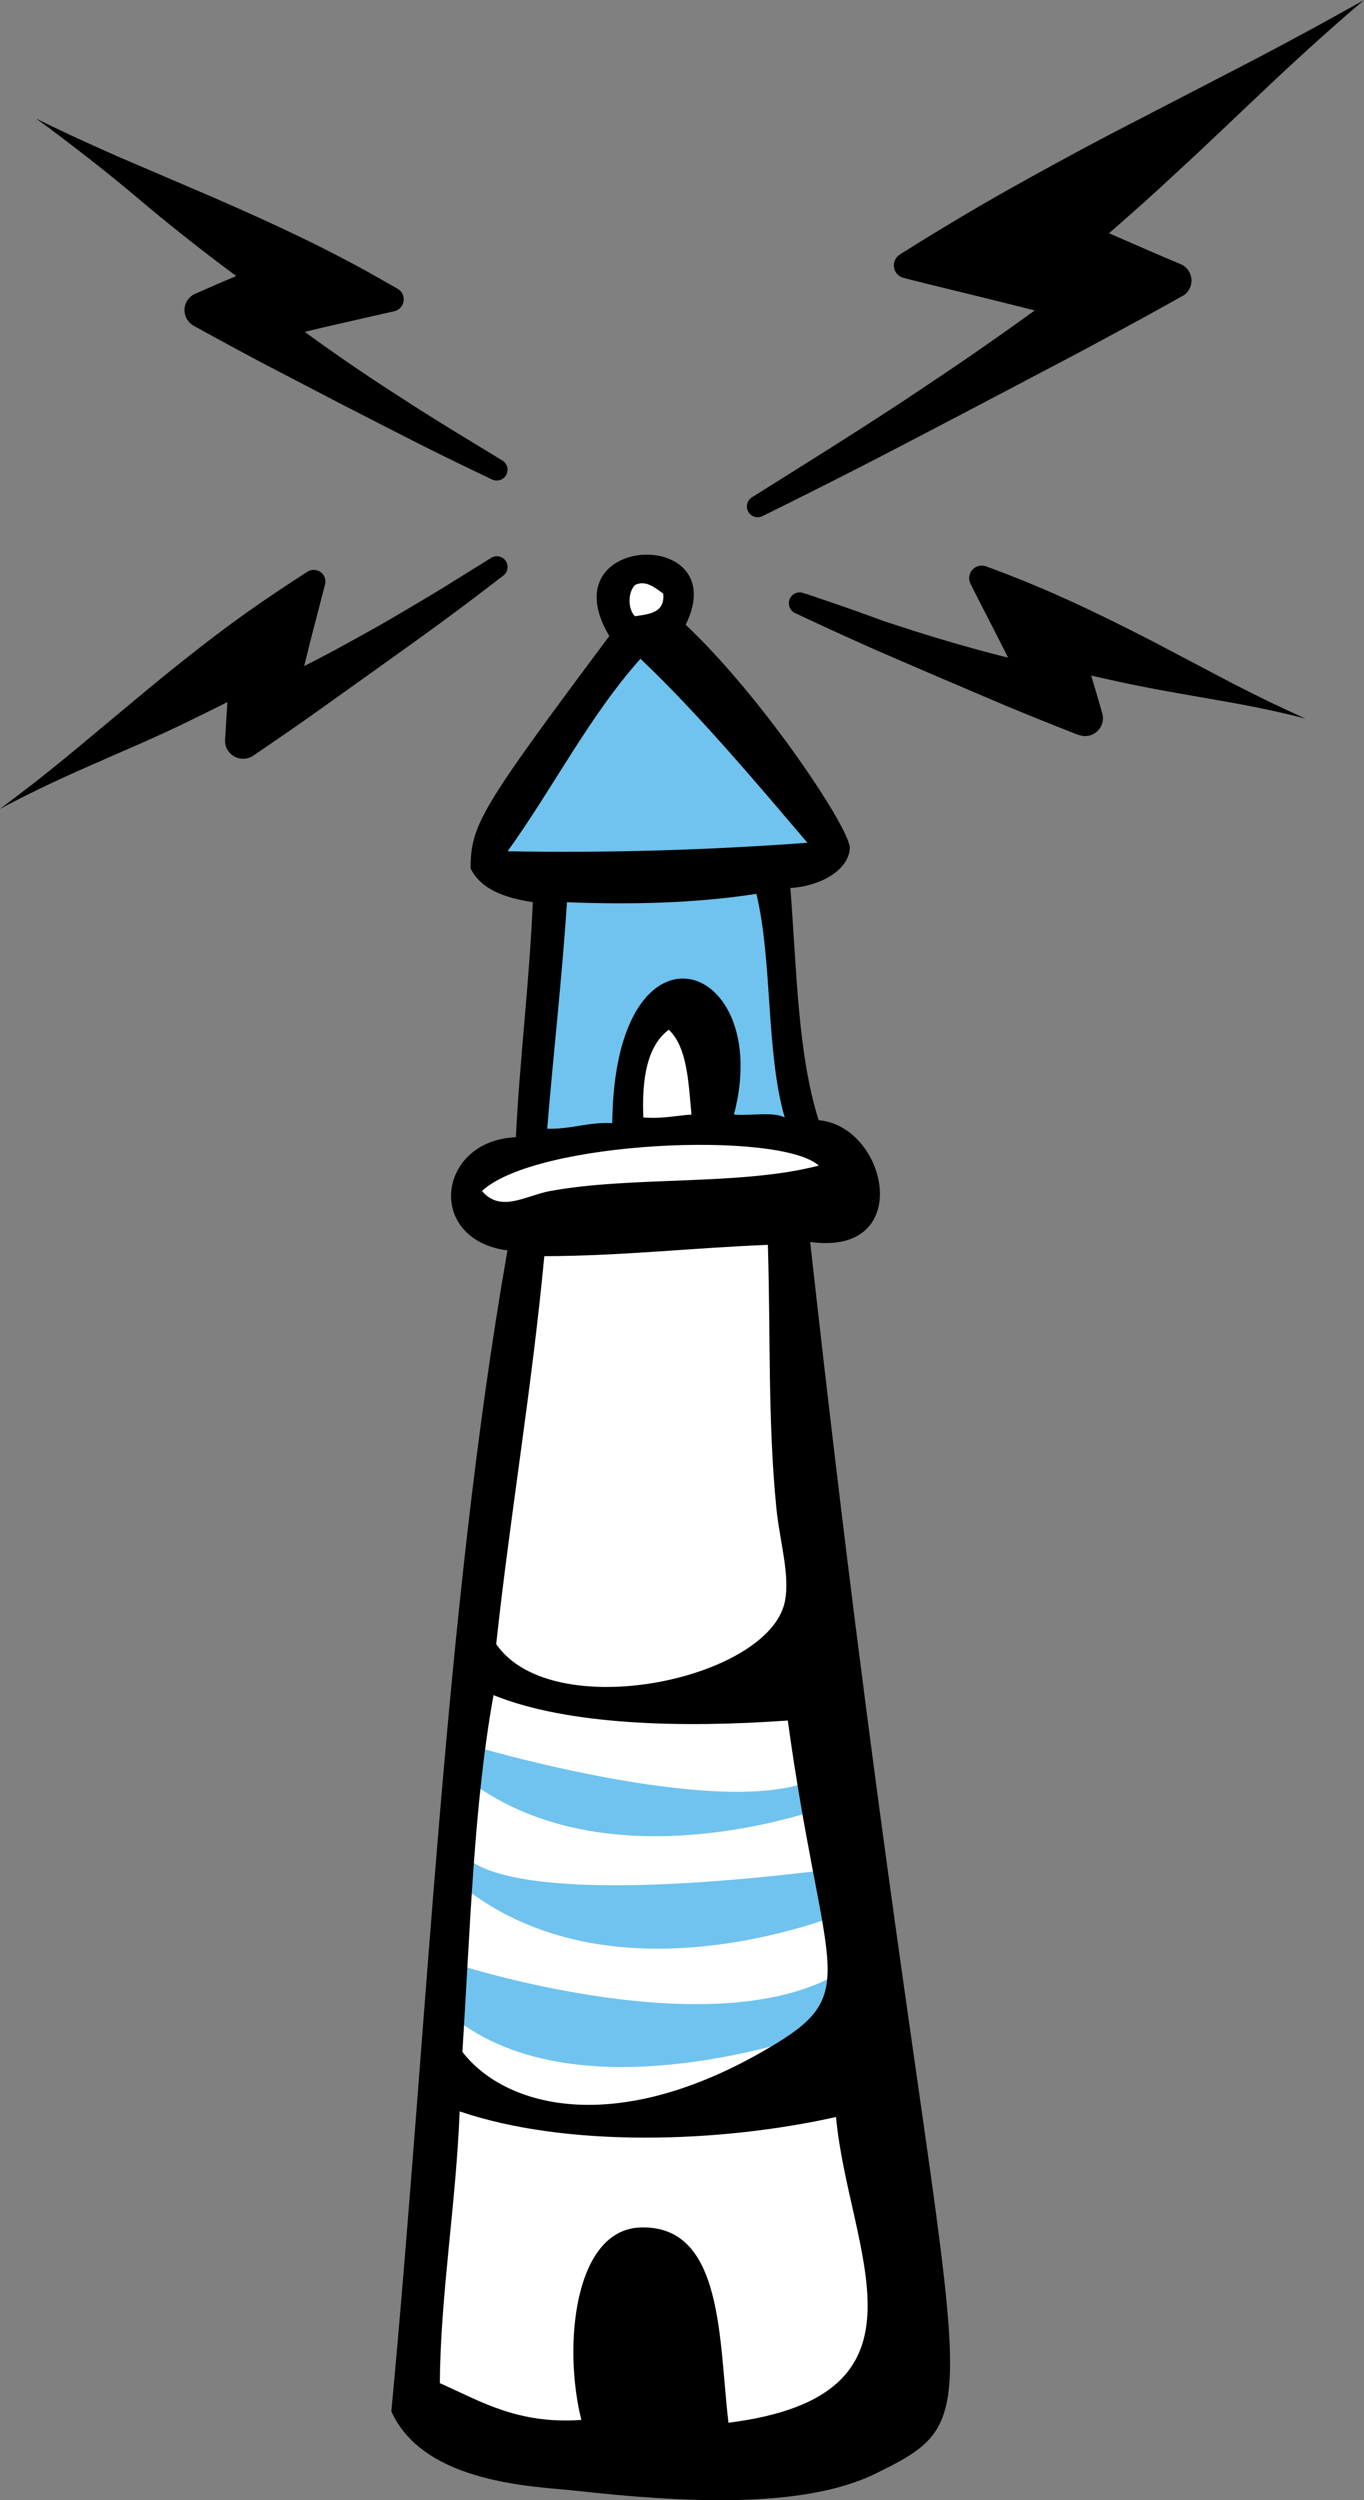 <svg xmlns="http://www.w3.org/2000/svg" viewBox="0 0 402.9 738.01"><rect x="0" y="0" width="402.9" height="738.01" fill="#808080" stroke="none"/><defs><style>.cls-1{fill:#fff;}.cls-1,.cls-2,.cls-3{fill-rule:evenodd;}.cls-2{fill:#6fc3ee;}</style></defs><g id="Calque_2" data-name="Calque 2"><g id="Calque_1-2" data-name="Calque 1"><path class="cls-1" d="M185.91,191.37l-41.55,60.06,17.23,7.92-4.46,73.84c.44,4.54-14.78,13.17-14.78,13.17l-5.84,8.42,16.22,8.05L123.67,709l33.9,15,77.51-5.72,36.55-24.66L231.79,362.83l20-13.21-1.76-11.68-13.47-4.75-4.79-77.81,12.6-5.72-46.28-61.21-1.42-6.55,4.48-9.73L185.91,166l-3.23,6.18Z"></path><path class="cls-2" d="M131.94,578.93s82.55,27.64,119.43,1.22v16.52S168.9,630,129.82,591.83Z"></path><path class="cls-2" d="M138.38,515s81.79,24.58,105.53,8.37L245,533s-66.09,25.37-108.57-9Z"></path><path class="cls-2" d="M201.39,258.91l-40.51,1.54L156,339.05l48.18-5.71,34.26-.15s-7.13-51.17-7.57-52.93-1.33-22.9-1.33-22.9Z"></path><path class="cls-2" d="M136.31,545.77s1.23,19.85,113.13,5.54l1.93,12.51s-70.9,30.86-117.14-9Z"></path><polygon class="cls-1" points="185.91 328.92 190.91 306.69 197.65 296.78 209.1 302.94 211.96 320.56 206.46 333.19 187.08 334.43 185.91 328.92"></polygon><polygon class="cls-2" points="184.88 191.37 144.58 249.44 142.35 257.36 241.82 251.43 240.58 244.59 202.49 195.93 184.88 191.37"></polygon><path class="cls-3" d="M202.53,184.42c22.87,21.51,48.83,60.54,48.48,66-.42,6.8-9.28,11.24-17.55,11.7,1.85,23.78,2.16,49.1,8.36,68.54,20.45,1.84,28.49,40.24-2.51,35.94C278,715.29,299.45,710.18,258.54,730.2c-21.75,10.65-58.2,8.37-88.61,5-11.43-1.27-44.67-1.88-54.33-23.4,10.77-114.89,15.57-235.76,34.29-342.7-24.29-3.24-20.76-32.44,2.49-33.42,1.18-23.63,4-45.64,5-69.38-8.2-1.28-15.29-3.67-18.4-10,.18-12.8,2.61-17.17,41-68.55C161.74,157.24,216.87,155.41,202.53,184.42Zm-15-11.71c-2.1,2.21-2.1,7,0,9.19,4.38-.63,8.95-1.07,8.36-6.69C193.53,173.54,190.74,171.06,187.49,172.71Zm1.67,21.73c-15.14,16.9-25.85,38.23-39.27,56.84,30.92.56,60.29-.44,88.58-2.51C224.11,231.92,206.63,211,189.16,194.44Zm-21.73,71.88c-1.49,22.75-4,44.44-5.84,66.86,7.13.19,11.91-2,19.22-1.66.64-64.2,48-48.35,35.94-2.52,4.87.44,11.51-.93,15,.85-5.58-19.21-3.58-46-8.36-66C205.69,266.59,186.76,267.08,167.43,266.32Zm30.09,37.62c-6.39,4.76-8,14.31-7.53,25.91,5.48.45,9.52-.53,14.22-.85C203.34,319.29,203,309.08,197.52,303.94Zm-55.17,47.64c5.51,6.5,12.93,1.31,20.06,0,24.3-4.49,56.29-1.49,79.41-7.52C230.31,333.7,158.35,336.68,142.35,351.58Zm18.39,19.22c-3.7,39.21-10,75.78-14.21,114.51,16.49,24,80.55,10.48,85.26-12.54,1.6-7.83-1.56-18-2.5-27.59-2.56-25.56-1.69-50.93-2.52-77.72C204.53,368.33,183.81,370.74,160.74,370.8Zm-15,129.55c-5.86,32.33-6.9,69.44-9.2,105.32,12.7,16.51,46.34,25.8,92.78-2.52,25.21-15.36,13.46-21.78,3.34-95.28C201.84,510.05,168,509.37,145.71,500.35Zm-10,122.86c-1.08,27.35-5.72,54.65-5.85,80.25,12.15,5.4,23,12.16,41.79,10.86-5.45-21.74-2.18-56.26,17.55-56.82,24.62-.71,23,33.69,25.91,57.65,63.53-8.06,35.44-50.44,31.76-90.25C212.44,632.61,167.32,634,135.67,623.21Z"></path><polygon class="cls-3" points="402.49 0.29 267.98 78.32 310.47 90.65 223.96 149.41 346.63 82.84 318.61 70.19 402.49 0.29"></polygon><path d="M402.08.57c-6,3.58-11.92,7.14-17.74,10.71l-8.65,5.37L367.19,22,350.56,32.69l-16.19,10.5c-10.67,7-21.17,13.57-31.81,20S281.1,75.74,269.91,81.66l-.86-7c7,2.28,14,4.68,21,7l10.49,3.54,10.51,3.47.14,0a2.05,2.05,0,0,1,1.31,2.59,2.09,2.09,0,0,1-.86,1.09q-11.07,7-21.94,14.23c-7.24,4.84-14.4,9.81-21.56,14.78l-10.68,7.54-10.61,7.65-21.09,15.47-3.32-5.45c10-5.94,20-11.84,30.15-17.59s20.25-11.45,30.39-17.16l30.45-17c10.19-5.6,20.4-11.18,30.68-16.62l.35,9.48c-4.66-2.14-9.3-4.32-13.94-6.5s-9.28-4.35-13.9-6.57l-.21-.1a4.77,4.77,0,0,1-.9-8c6.82-5.42,13.56-10.79,20.52-16l10.47-7.83,10.77-7.84c7.23-5.27,14.73-10.71,22.22-16.42S394.52,6.74,402.08.57ZM402.9,0q-9.64,8.22-19.35,17.14c-6.5,5.94-13,12.16-19.73,18.53l-10.2,9.64L343.13,55c-7,6.44-14.26,12.72-21.42,19l-1.11-8.13q7.08,3,14.13,6.09T348.81,78a5.28,5.28,0,0,1,.43,9.43l-.08,0C339,93.15,328.75,98.67,318.5,104.16l-30.88,16.25c-10.31,5.38-20.6,10.8-30.95,16.12s-20.75,10.53-31.18,15.69l-.22.1a3.18,3.18,0,0,1-3.1-5.55l22.15-13.91,11-7,11-7.14c7.25-4.83,14.51-9.65,21.68-14.61s14.28-10,21.32-15.14l.59,3.73L299.15,90,288.4,87.34c-7.17-1.77-14.35-3.47-21.5-5.31a3.8,3.8,0,0,1-1.09-6.9L266,75c11.24-7.08,22.83-14,34.61-20.56s23.7-13,35.44-19l34.44-17.83,8.31-4.4L387,8.8Q395.1,4.4,402.9,0Z"></path><polygon class="cls-3" points="385.13 211.95 290.27 170.79 301.66 197.11 236.58 178.17 320.5 211.95 315.25 192.72 385.13 211.95"></polygon><path d="M384.66,211.79c-4.47-1.88-8.85-3.65-13.18-5.34L365,204l-6.37-2.37c-8.51-3.09-16.71-5.87-24.62-8.61s-15.49-5.51-23-8.52-14.83-6.41-22.24-10.2l5-5c1.68,4.48,3.25,9,4.87,13.52l2.43,6.76,2.48,6.74.07.2a2,2,0,0,1-1.17,2.53,1.93,1.93,0,0,1-1.32,0c-10.69-3.69-21.52-6.92-32.44-9.82l-8.21-2.13-8.24-2-16.53-3.83,2.1-6.08c7.16,2.41,14.3,4.86,21.38,7.46s14.13,5.26,21.2,7.91l21.14,8c7,2.75,14,5.53,21,8.46l-7.09,6.31q-1.27-4.82-2.46-9.66c-.81-3.22-1.62-6.45-2.38-9.68l-.08-.36a4.75,4.75,0,0,1,6.07-5.62c5.38,1.71,10.7,3.35,16,5.28s10.58,3.9,16.12,6.08,11.3,4.37,17.31,6.45S378.22,209.92,384.66,211.79Zm.94.33c-5.2-1.34-10.63-2.58-16.24-3.67s-11.48-2.08-17.63-3.16-12.47-2.21-18.82-3.54-12.69-2.83-19-4.33l6-6c1,3.17,1.94,6.36,2.88,9.55s1.89,6.37,2.79,9.57a5.27,5.27,0,0,1-7,6.36l-.13,0c-7-2.71-14-5.56-21-8.44l-20.82-8.86c-6.92-3-13.86-5.93-20.76-9s-13.75-6.22-20.58-9.44l-.33-.15a3.2,3.2,0,0,1,2.43-5.92l16,5.64,8,2.72,8.06,2.61c10.78,3.42,21.64,6.5,32.65,9.12l-2.42,2.75-3.22-6.42-3.27-6.4c-2.17-4.27-4.4-8.51-6.52-12.8a3.7,3.7,0,0,1,4.57-5.13l.41.15c8.4,3.07,16.86,6.56,25.19,10.39s16.53,7.93,24.42,12l22.81,12,5.49,2.78,5.38,2.66C378.64,208.9,382.16,210.56,385.6,212.12Z"></path><polygon class="cls-3" points="11.08 35.26 115.43 88.33 85.41 97.05 146.53 138.56 59.85 91.53 79.66 82.58 11.08 35.26"></polygon><path d="M10.65,35c3.89,1.91,7.92,3.82,12,5.73l6.23,2.83,6.39,2.84L62.13,57.9c9.23,4,18.65,8.24,27.91,12.72,4.64,2.23,9.22,4.61,13.74,7s8.94,4.93,13.32,7.42l.33.19a3.6,3.6,0,0,1,1.36,4.9,3.65,3.65,0,0,1-2.33,1.74l-15.27,3.48c-2.54.58-5.09,1.15-7.62,1.76L86,98.93l.56-3.51c9.9,7.35,20,14.31,30.4,21,2.59,1.66,5.17,3.35,7.78,5l7.84,4.89,15.8,9.62a3.19,3.19,0,0,1-3,5.62l-.31-.15c-7.43-3.54-14.84-7.12-22.17-10.83s-14.64-7.49-22-11.25L79,107.93q-10.9-5.75-21.69-11.72l-.1-.06A5.28,5.28,0,0,1,55.15,89a5.22,5.22,0,0,1,2.51-2.28c3.32-1.45,6.63-2.93,10-4.34l10-4.26-.77,8.58c-5.93-4.35-11.92-8.74-17.76-13.29s-11.6-9.17-17-13.72-10.75-8.93-16-13S15.74,38.63,10.65,35Zm.86.51c6.34,4.26,12.59,8.27,18.85,12.06S42.77,54.85,48.69,58.2s11.64,6.6,17.25,9.94S77,75,82.47,78.51a4.87,4.87,0,0,1,1.46,6.71A5,5,0,0,1,82,87l-.26.12-9.8,4.69c-3.27,1.56-6.56,3.07-9.84,4.6l.34-9.53Q73.29,92.63,84,98.65l21.46,12.14c7.14,4.08,14.29,8.13,21.39,12.27s14.15,8.38,21.17,12.68l-3.34,5.47L130,130.07l-7.43-5.49c-2.49-1.82-5-3.59-7.5-5.39-10-7.16-20.25-14-30.73-20.52A1.93,1.93,0,0,1,83.68,96a1.89,1.89,0,0,1,1-.8l.17-.06,7.4-2.54c2.47-.85,4.92-1.73,7.38-2.6l14.76-5.23-.64,6.83c-4.32-1.93-8.59-3.84-12.77-5.85S92.7,81.7,88.64,79.51c-8.12-4.36-16.1-8.94-24.26-13.82S47.84,55.75,39,50.65l-6.64-3.79-6.82-3.81C21,40.53,16.32,38,11.51,35.52Z"></path><polygon class="cls-3" points="0.42 238.5 92.51 171.88 87.05 200.03 146.53 167.52 71.85 218.58 72.84 198.67 0.42 238.5"></polygon><path d="M0,238.77Q5,235,10.22,231l5.19-4.13,5.26-4.27,21.78-18.13c7.52-6.24,15.38-12.52,23.4-18.53S82.22,174.3,90.44,169l.35-.22A3.44,3.44,0,0,1,96,172.55l-3.61,13.91c-.61,2.31-1.17,4.64-1.76,7s-1.16,4.64-1.7,7l-2.76-2c5.07-2.52,10.09-5.1,15-7.8s9.91-5.43,14.79-8.29,9.74-5.73,14.57-8.66L145,164.72a3.18,3.18,0,0,1,3.63,5.22l-.29.22c-6,4.6-12,9.17-18.08,13.62S118,192.62,111.9,197L93.47,210.14c-6.14,4.38-12.36,8.63-18.6,12.86l-.06.05a5.33,5.33,0,0,1-8.32-4.74l.61-9.95.7-9.94,7.47,4.67c-6.49,3.37-13.08,6.67-19.71,9.89s-13.33,6.21-19.8,9l-9.54,4.19c-3.11,1.36-6.15,2.72-9.14,4.12C11.16,233,5.43,235.89,0,238.77Zm.84-.53c6.64-3.76,13-7.53,19.13-11.44q4.58-2.88,9-5.83l8.56-5.77c5.6-3.85,11-7.4,16.41-10.92s10.91-6.76,16.5-10a5,5,0,0,1,7.47,4.42v.25l-.29,10-.38,10-8.38-4.69c6.21-4.28,12.43-8.54,18.74-12.67l18.92-12.4c6.31-4.12,12.63-8.24,19-12.3s12.79-8,19.25-11.9l3.34,5.44-15.3,7.34c-5.08,2.49-10.15,5-15.16,7.59s-10,5.25-15,8S92.8,198.79,88,201.69a1.86,1.86,0,0,1-2.78-1.88l0-.14c.37-2.36.69-4.73,1-7.1s.68-4.74,1-7.12l1.86-14.24,5.52,3.52c-7.12,5.83-14.12,11.38-21.45,16.45S58.31,201.1,50.48,206s-15.92,9.83-24.26,15.18L20,225.2l-6.33,4.2Q7.32,233.66.84,238.24Z"></path></g></g></svg>